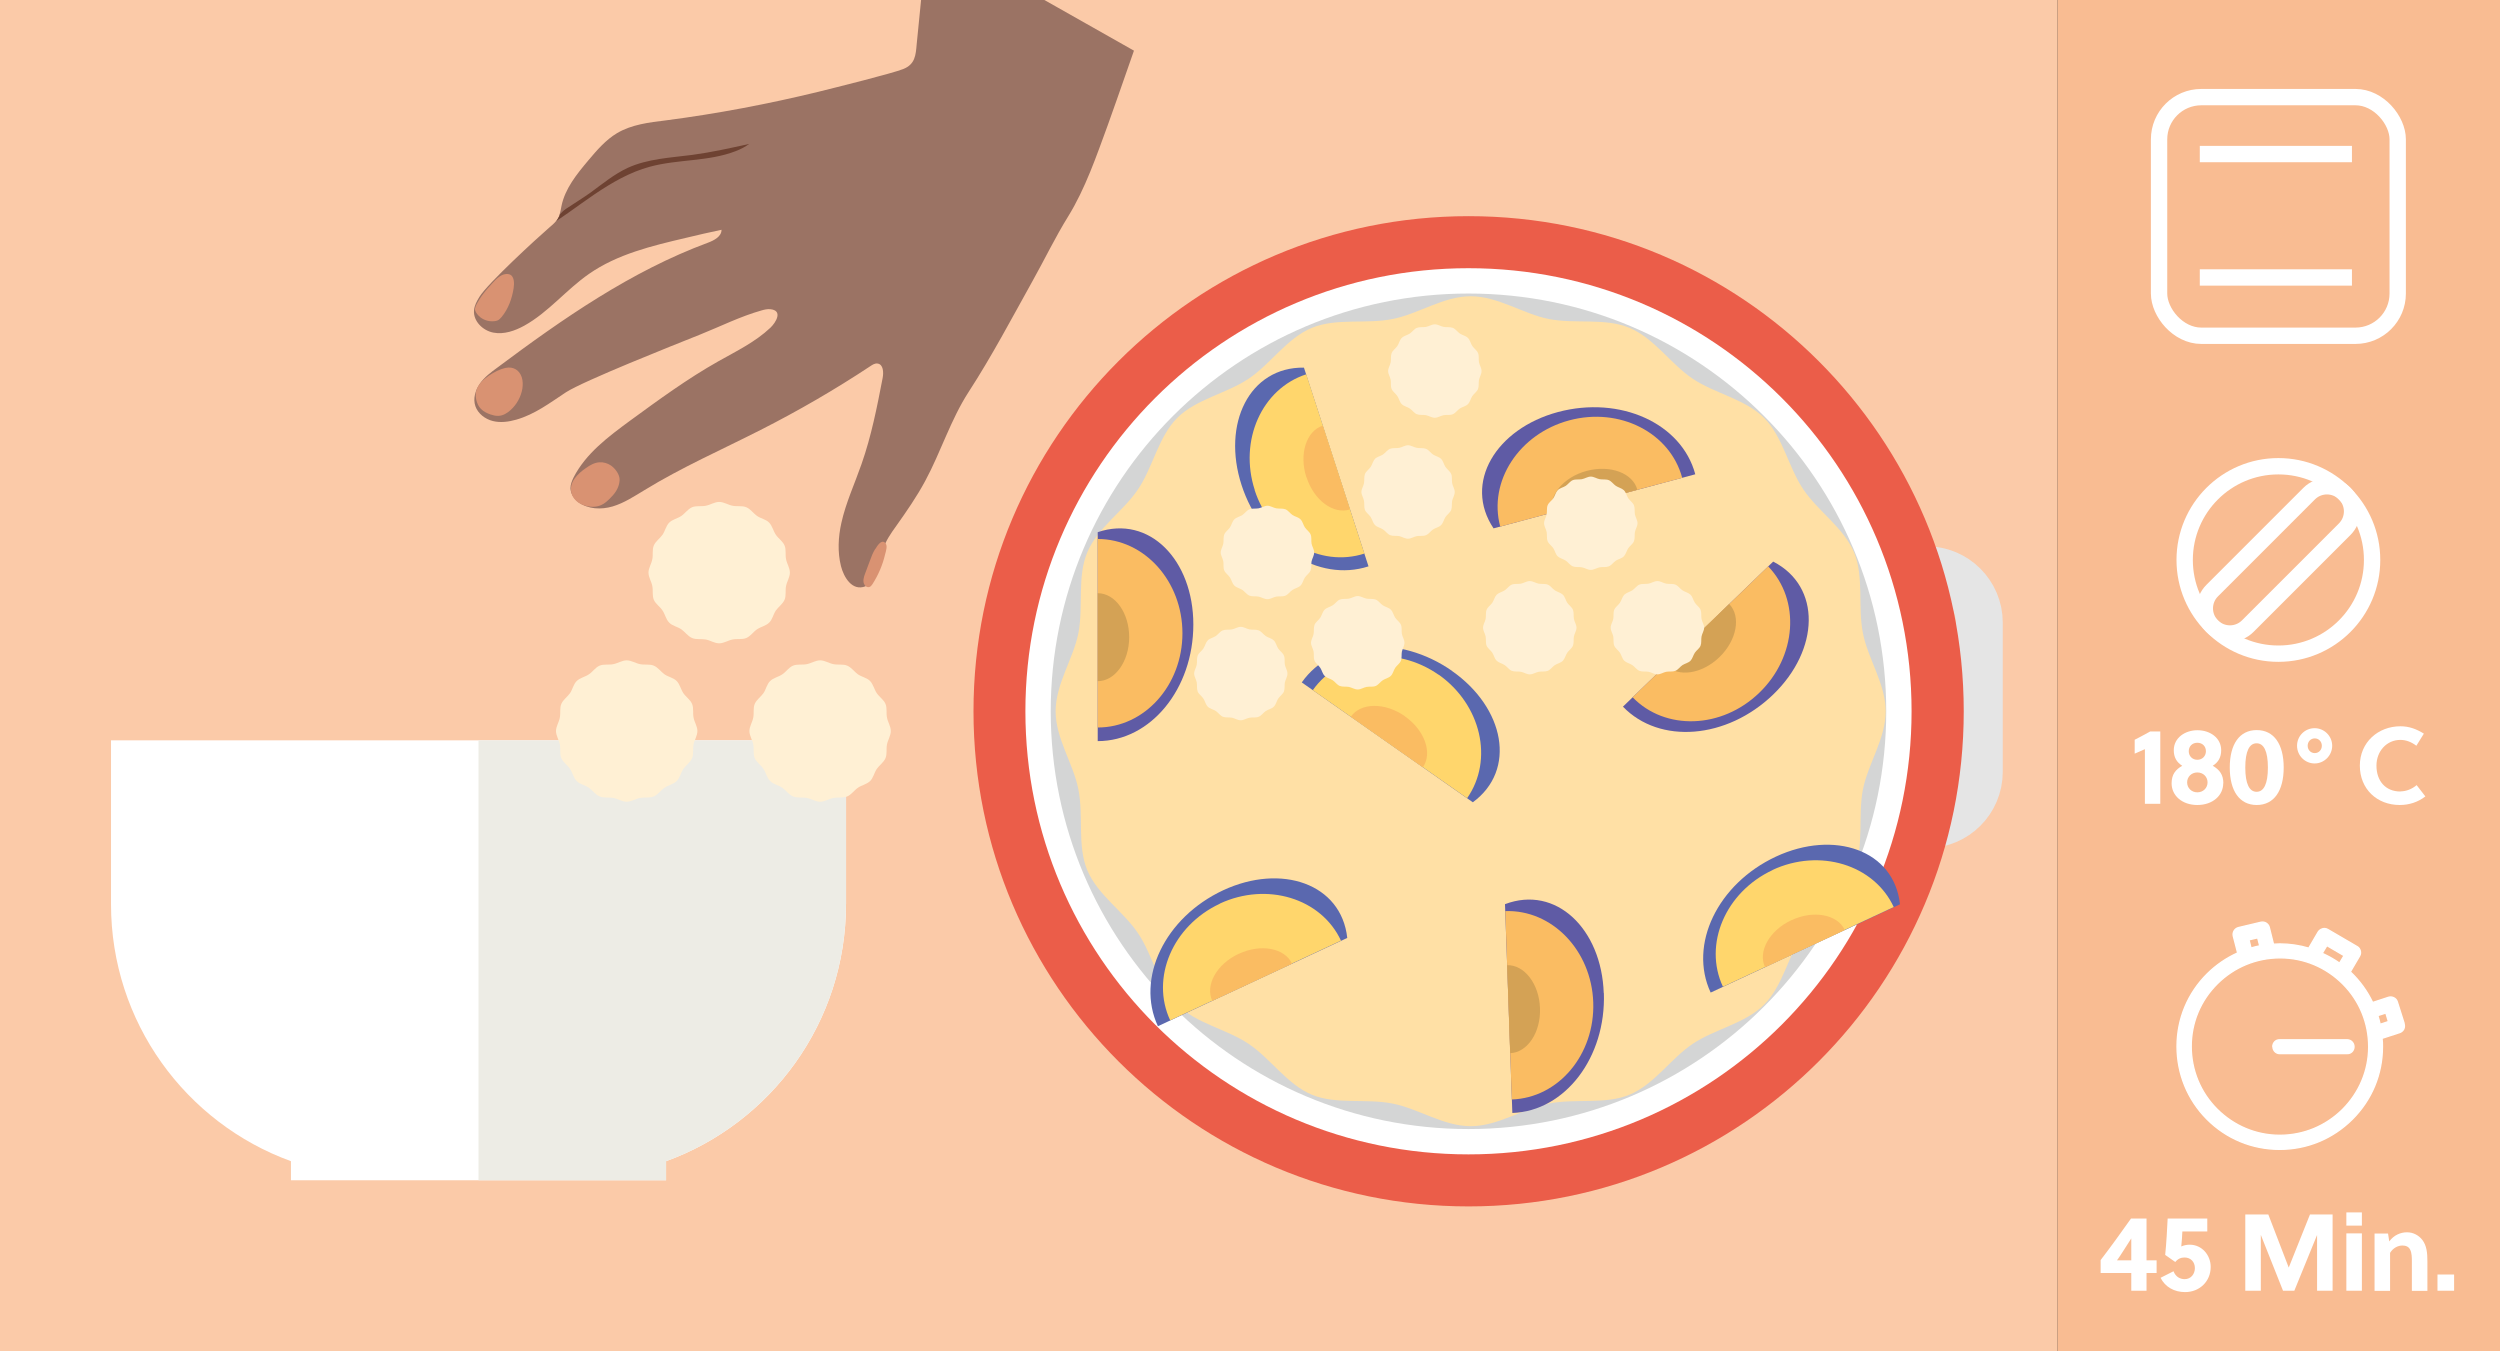 <?xml version="1.0" encoding="UTF-8"?> <svg xmlns="http://www.w3.org/2000/svg" id="Ebene_1" viewBox="0 0 183.54 99.21"><rect x="0" y="0" width="183.54" height="99.21" fill="#333333" stroke="none"/><defs><style> .cls-1 { fill: #ffe0a5; } .cls-2 { fill: #5a68af; } .cls-3 { fill: #fbcaa8; } .cls-4 { fill: #5f5ba5; } .cls-5 { fill: #d4a255; } .cls-6 { fill: #fff; } .cls-7 { fill: #d99272; } .cls-8 { fill: #9b7364; } .cls-9 { fill: #ffd66c; } .cls-10 { fill: #eb5d49; } .cls-11 { fill: #fff0d4; } .cls-12 { fill: #edece5; } .cls-13 { stroke: #e5e5e5; stroke-width: 3.45px; } .cls-13, .cls-14, .cls-15 { fill: none; } .cls-13, .cls-15 { stroke-miterlimit: 10; } .cls-14 { stroke-width: 1.2px; } .cls-14, .cls-15 { stroke: #fff; } .cls-16 { fill: #d4d5d5; } .cls-17 { fill: #fabc62; } .cls-18 { fill: #6e4232; } .cls-15 { stroke-width: .1px; } .cls-19 { fill: #f9bc92; } </style></defs><rect class="cls-3" y="0" width="151.06" height="99.21"></rect><rect class="cls-19" x="151.06" y="0" width="32.48" height="99.21"></rect><rect class="cls-14" x="158.51" y="7.13" width="17.52" height="17.52" rx="3.1" ry="3.1"></rect><line class="cls-14" x1="161.5" y1="11.31" x2="172.67" y2="11.31"></line><line class="cls-14" x1="161.5" y1="20.37" x2="172.67" y2="20.37"></line><g><path class="cls-6" d="M156.47,94.76v-1.3h-2.25v-.95c.67-.87,1.54-2.07,2.23-3.05h1.14v3.07h.74v.93h-.74v1.3h-1.12ZM156.47,92.53v-1.61c-.31.47-.8,1.28-1.05,1.61h1.05Z"></path><path class="cls-6" d="M162.06,90.41h-1.84c-.02.4-.04.74-.08,1.1.2-.09.41-.13.62-.13.9,0,1.54.77,1.54,1.63,0,1.07-.82,1.85-1.88,1.85-.79,0-1.46-.37-1.8-1.05l.95-.48c.17.44.52.58.82.58.47,0,.75-.39.75-.81,0-.45-.3-.78-.76-.78-.26,0-.48.09-.68.33l-.74-.52c.08-.77.15-1.97.18-2.67h2.91v.95Z"></path><path class="cls-6" d="M168.43,94.76h-.82l-1.63-4.1v4.1h-1.14v-5.6h1.69l1.5,3.9,1.56-3.9h1.66v5.6h-1.14v-4.09l-1.67,4.09Z"></path><path class="cls-6" d="M172.26,89.98v-.97h1.14v.97h-1.14ZM172.26,94.76v-4.21h1.14v4.21h-1.14Z"></path><path class="cls-6" d="M175.32,90.56l.09.58c.34-.47.84-.67,1.3-.67s.86.22,1.12.55c.33.42.38.97.38,1.57v2.18h-1.14v-2.13c0-.31,0-.66-.13-.9-.1-.21-.31-.3-.56-.3-.34,0-.7.19-.91.54v2.79h-1.14v-4.21h.98Z"></path><path class="cls-6" d="M178.95,94.76v-1.19h1.22v1.19h-1.22Z"></path></g><path class="cls-6" d="M166.87,76.84c0,.28.22.51.48.51h4.98c.27.01.49-.22.49-.5,0-.28-.22-.51-.49-.51h-4.98c-.27-.01-.49.22-.49.5"></path><path class="cls-15" d="M166.87,76.84c0,.28.22.51.48.51h4.98c.27.01.49-.22.49-.5,0-.28-.22-.51-.49-.51h-4.98c-.27-.01-.49.22-.49.5"></path><path class="cls-6" d="M165.11,69l.64-.15.15.59c-.22.04-.43.1-.64.16l-.15-.61ZM174.57,74.56l.59-.19.19.63-.61.2c-.05-.22-.1-.43-.17-.64M170.5,69.97l.33-.55,1.26.74-.33.55c-.09-.06-.18-.12-.27-.18-.36-.23-.67-.38-.69-.39-.11-.06-.22-.11-.33-.16h.02ZM173.9,76.85c0,1.74-.69,3.37-1.92,4.6-1.23,1.22-2.86,1.9-4.61,1.9-1.74,0-3.37-.69-4.6-1.92-1.23-1.23-1.9-2.87-1.9-4.61,0-1.74.68-3.37,1.92-4.6,1.23-1.22,2.86-1.9,4.61-1.9,1.74,0,3.37.69,4.6,1.92,1.23,1.23,1.9,2.87,1.9,4.61M176.51,75.16l-.51-1.61c-.04-.13-.13-.24-.26-.3-.12-.06-.26-.07-.39-.03l-1.16.38c-.4-.84-.95-1.6-1.64-2.25l.68-1.16c.07-.12.09-.26.05-.39-.03-.13-.12-.25-.24-.31l-2.14-1.25c-.12-.07-.26-.09-.39-.05-.13.04-.25.12-.32.24l-.69,1.18c-.68-.2-1.4-.31-2.13-.31-.15,0-.3.01-.46.02l-.31-1.24c-.03-.13-.12-.24-.23-.31-.11-.07-.26-.09-.39-.06l-1.64.39c-.28.07-.44.35-.38.62l.32,1.24c-.82.37-1.57.88-2.23,1.53-1.43,1.42-2.22,3.31-2.22,5.33,0,2.01.77,3.91,2.19,5.34,1.42,1.43,3.31,2.22,5.35,2.22,2.01,0,3.89-.78,5.32-2.2,1.43-1.42,2.22-3.31,2.22-5.33,0-.21,0-.42-.03-.62l1.29-.42c.13-.04.24-.14.3-.25.06-.12.07-.26.03-.39"></path><path class="cls-15" d="M165.11,69l.64-.15.15.59c-.22.04-.43.1-.64.16l-.15-.61ZM174.57,74.56l.59-.19.19.63-.61.2c-.05-.22-.1-.43-.17-.64M170.5,69.97l.33-.55,1.26.74-.33.55c-.09-.06-.18-.12-.27-.18-.36-.23-.67-.38-.69-.39-.11-.06-.22-.11-.33-.16h.02ZM173.9,76.85c0,1.74-.69,3.37-1.92,4.6-1.23,1.22-2.86,1.9-4.61,1.9-1.74,0-3.37-.69-4.6-1.92-1.23-1.23-1.9-2.87-1.9-4.61,0-1.74.68-3.37,1.92-4.6,1.23-1.22,2.86-1.9,4.61-1.9,1.74,0,3.37.69,4.6,1.92,1.23,1.23,1.9,2.87,1.9,4.61M176.51,75.16l-.51-1.61c-.04-.13-.13-.24-.26-.3-.12-.06-.26-.07-.39-.03l-1.16.38c-.4-.84-.95-1.6-1.64-2.25l.68-1.16c.07-.12.09-.26.05-.39-.03-.13-.12-.25-.24-.31l-2.14-1.25c-.12-.07-.26-.09-.39-.05-.13.04-.25.12-.32.24l-.69,1.18c-.68-.2-1.4-.31-2.13-.31-.15,0-.3.01-.46.02l-.31-1.24c-.03-.13-.12-.24-.23-.31-.11-.07-.26-.09-.39-.06l-1.64.39c-.28.07-.44.35-.38.62l.32,1.24c-.82.37-1.57.88-2.23,1.53-1.43,1.42-2.22,3.31-2.22,5.33,0,2.01.77,3.91,2.19,5.34,1.42,1.43,3.31,2.22,5.35,2.22,2.01,0,3.89-.78,5.32-2.2,1.43-1.42,2.22-3.31,2.22-5.33,0-.21,0-.42-.03-.62l1.29-.42c.13-.04.24-.14.3-.25.06-.12.07-.26.03-.39"></path><g><path class="cls-6" d="M157.47,59.01v-4.01c-.24.11-.54.24-.75.33v-1.02c.34-.18.76-.39,1.14-.61h.74v5.31h-1.14Z"></path><path class="cls-6" d="M163.22,57.51c0,.89-.77,1.59-1.9,1.59s-1.89-.7-1.89-1.59c0-.65.29-1.01.78-1.29-.41-.26-.62-.62-.62-1.14,0-.91.82-1.47,1.74-1.47s1.74.56,1.74,1.47c0,.53-.22.89-.62,1.14.5.29.78.65.78,1.29ZM162.07,57.44c0-.41-.32-.73-.75-.73s-.75.32-.75.73.32.73.75.73.75-.32.75-.73ZM161.95,55.15c0-.36-.26-.62-.63-.62s-.63.26-.63.62.26.63.63.63.63-.28.63-.63Z"></path><path class="cls-6" d="M167.66,56.35c0,1.71-.71,2.75-1.98,2.75s-1.98-1.04-1.98-2.75.71-2.75,1.98-2.75,1.98,1.04,1.98,2.75ZM164.84,56.35c0,1.2.3,1.78.83,1.78s.83-.58.83-1.78-.3-1.78-.83-1.78-.83.58-.83,1.78Z"></path><path class="cls-6" d="M168.64,54.75c0-.72.58-1.29,1.29-1.29s1.29.58,1.29,1.29-.58,1.3-1.29,1.3-1.29-.58-1.29-1.3ZM169.42,54.75c0,.3.22.54.52.54s.52-.24.52-.54-.22-.54-.52-.54-.52.24-.52.54Z"></path><path class="cls-6" d="M176.23,58.1c.42,0,.85-.17,1.19-.46l.64.83c-.54.42-1.19.63-1.88.63-1.68,0-2.93-1.18-2.93-2.89s1.34-2.89,2.98-2.89c.64,0,1.17.2,1.72.54l-.55.89c-.34-.26-.74-.43-1.17-.43-1.01,0-1.76.83-1.76,1.89,0,1.12.66,1.9,1.76,1.9Z"></path></g><circle class="cls-14" cx="167.27" cy="41.11" r="6.88"></circle><path class="cls-14" d="M172.14,36.24c-.72-.72-1.89-.72-2.61,0l-7.12,7.12c-.72.72-.72,1.89,0,2.61.72.72,1.89.72,2.61,0l7.12-7.12c.72-.72.72-1.89,0-2.61Z"></path><path class="cls-6" d="M8.15,54.35v12.03c0,8.68,5.5,16.07,13.21,18.87v1.4h27.54v-1.4c7.71-2.8,13.21-10.19,13.21-18.87v-12.03H8.15Z"></path><path class="cls-12" d="M62.12,66.37v-12.02h-26.99v32.3h13.77v-1.4c7.71-2.8,13.21-10.2,13.21-18.87"></path><path class="cls-11" d="M51.2,53.67c0,.34-.22.66-.28.98-.07.33.02.71-.11,1.01-.13.31-.45.52-.64.79-.19.28-.25.66-.49.89-.24.24-.61.3-.89.49-.28.19-.48.51-.79.64-.31.13-.68.05-1.01.11-.32.06-.64.28-.98.28s-.65-.22-.98-.28c-.33-.06-.71.02-1.01-.11-.31-.13-.52-.45-.79-.64-.28-.19-.66-.25-.89-.49-.24-.24-.3-.61-.49-.89-.18-.28-.51-.48-.64-.79-.13-.3-.04-.68-.11-1.01-.06-.32-.28-.64-.28-.98s.22-.65.28-.98c.07-.33-.02-.71.11-1.01.13-.31.45-.52.64-.79.19-.28.25-.66.49-.89.24-.24.61-.3.89-.49.28-.18.48-.51.79-.64.31-.13.68-.04,1.01-.11.32-.06.64-.28.98-.28s.66.22.98.28c.33.07.71-.02,1.01.11.31.13.52.45.79.64.28.19.66.25.89.49.24.24.3.61.49.89.19.28.51.48.64.79.13.31.04.68.11,1.01.06.32.28.64.28.98"></path><path class="cls-11" d="M65.4,53.67c0,.34-.22.66-.28.98-.07.33.02.71-.11,1.01-.13.31-.45.52-.64.79-.19.28-.25.66-.49.89-.24.24-.62.3-.89.49-.28.19-.48.51-.79.64-.3.13-.68.05-1.01.11-.32.06-.64.28-.98.28s-.65-.22-.98-.28c-.33-.06-.71.02-1.01-.11-.31-.13-.52-.45-.79-.64-.28-.19-.66-.25-.89-.49-.24-.24-.3-.61-.49-.89-.18-.28-.51-.48-.64-.79-.13-.3-.04-.68-.11-1.01-.06-.32-.28-.64-.28-.98s.22-.65.28-.98c.07-.33-.02-.71.11-1.01.13-.31.45-.52.64-.79.19-.28.25-.66.49-.89.24-.24.61-.3.89-.49.28-.18.48-.51.79-.64.31-.13.68-.04,1.01-.11.32-.06.64-.28.98-.28s.66.22.98.28c.33.07.71-.02,1.01.11.31.13.52.45.79.64.28.19.66.25.89.49s.3.61.49.89c.19.28.51.48.64.79.13.31.04.68.11,1.01.06.32.28.64.28.98"></path><path class="cls-11" d="M57.99,42.04c0,.34-.22.66-.28.98-.07.33.02.71-.11,1.01-.13.31-.45.52-.64.79-.19.28-.25.66-.49.89-.24.24-.61.3-.89.49-.28.19-.48.51-.79.64-.31.13-.68.04-1.01.11-.32.06-.64.28-.98.28s-.66-.22-.98-.28c-.33-.06-.71.02-1.01-.11-.31-.13-.52-.45-.79-.64-.28-.19-.66-.25-.89-.49-.24-.24-.3-.61-.49-.89-.18-.28-.51-.48-.64-.79-.13-.3-.04-.68-.11-1.01-.06-.32-.28-.64-.28-.98s.22-.65.28-.98c.07-.33-.02-.71.11-1.01.13-.31.45-.52.64-.79.19-.28.26-.66.49-.89.24-.24.61-.3.89-.49.28-.19.48-.51.79-.64.31-.13.68-.04,1.01-.11.32-.06.64-.28.98-.28s.66.22.98.28c.33.07.71-.02,1.01.11.31.13.52.45.79.64.28.19.66.25.89.49s.3.61.49.89c.19.28.51.48.64.79.13.31.04.68.11,1.01.06.32.28.64.28.98"></path><path class="cls-13" d="M133.82,60.54h7.61c2.14,0,3.88-1.73,3.88-3.88v-10.95c0-2.14-1.74-3.88-3.88-3.88h-7.61"></path><path class="cls-10" d="M144.17,52.22c0,20.08-16.28,36.35-36.35,36.35s-36.35-16.27-36.35-36.35S87.74,15.87,107.82,15.87s36.35,16.28,36.35,36.35"></path><path class="cls-6" d="M140.34,52.22c0,17.97-14.56,32.53-32.53,32.53s-32.53-14.56-32.53-32.53,14.56-32.53,32.53-32.53,32.53,14.56,32.53,32.53"></path><path class="cls-16" d="M138.48,52.22c0,16.94-13.73,30.67-30.67,30.67s-30.67-13.73-30.67-30.67,13.73-30.67,30.67-30.67,30.67,13.73,30.67,30.67"></path><path class="cls-1" d="M138.44,52.22c0,2-1.29,3.84-1.67,5.73-.38,1.95.1,4.14-.65,5.93-.76,1.82-2.66,3.03-3.74,4.65-1.09,1.63-1.49,3.85-2.87,5.23-1.38,1.38-3.6,1.78-5.23,2.87-1.62,1.08-2.83,2.99-4.65,3.74-1.79.74-3.99.26-5.93.65-1.89.37-3.73,1.66-5.73,1.66s-3.84-1.29-5.73-1.66c-1.95-.39-4.14.09-5.93-.65-1.82-.76-3.03-2.66-4.65-3.74-1.63-1.09-3.85-1.49-5.23-2.87-1.38-1.38-1.78-3.6-2.87-5.23-1.08-1.62-2.98-2.83-3.74-4.65-.74-1.79-.26-3.99-.65-5.93-.37-1.89-1.67-3.73-1.67-5.73s1.29-3.84,1.67-5.73c.38-1.95-.1-4.14.65-5.93.76-1.82,2.66-3.03,3.74-4.65,1.09-1.63,1.49-3.85,2.87-5.23,1.38-1.38,3.6-1.78,5.23-2.87,1.62-1.08,2.83-2.99,4.65-3.74,1.79-.74,3.99-.26,5.93-.65,1.89-.37,3.73-1.67,5.73-1.67s3.84,1.29,5.73,1.67c1.95.38,4.14-.1,5.93.65,1.82.76,3.03,2.66,4.65,3.74,1.63,1.09,3.85,1.49,5.23,2.87,1.38,1.38,1.78,3.6,2.87,5.23,1.08,1.62,2.98,2.83,3.74,4.65.74,1.79.26,3.99.65,5.93.37,1.89,1.67,3.73,1.67,5.73"></path><path class="cls-2" d="M91.15,35.61c1.46,4.49,5.63,7.17,9.32,5.97l-4.74-14.59c-4-.06-6.04,4.12-4.58,8.62"></path><path class="cls-9" d="M92.11,35.98c1.18,3.63,4.79,5.72,8.06,4.66l-4.27-13.16c-3.27,1.06-4.96,4.87-3.78,8.5"></path><path class="cls-17" d="M95.92,35.04c.55,1.7,1.98,2.75,3.19,2.36l-2-6.15c-1.21.39-1.75,2.09-1.2,3.79"></path><path class="cls-2" d="M106.61,49.26c-3.87-2.71-8.81-2.33-11.04.84l12.56,8.8c3.23-2.37,2.34-6.93-1.53-9.64"></path><path class="cls-9" d="M105.62,49.54c-3.13-2.19-7.26-1.68-9.24,1.13l11.33,7.93c1.97-2.82,1.03-6.87-2.09-9.07"></path><path class="cls-17" d="M103.14,52.58c-1.46-1.02-3.24-1.01-3.97.04l5.29,3.71c.73-1.04.14-2.72-1.32-3.74"></path><path class="cls-2" d="M130.38,62.89c-4.28,2-6.43,6.46-4.79,9.98l13.9-6.48c-.43-3.98-4.83-5.49-9.11-3.5"></path><path class="cls-9" d="M130.13,63.88c-3.46,1.62-5.09,5.45-3.64,8.56l12.54-5.85c-1.45-3.12-5.44-4.33-8.9-2.72"></path><path class="cls-17" d="M131.53,67.55c-1.62.75-2.49,2.3-1.95,3.46l5.86-2.73c-.54-1.15-2.29-1.48-3.9-.73"></path><path class="cls-2" d="M89.8,65.36c-4.28,2-6.43,6.46-4.79,9.98l13.9-6.48c-.43-3.98-4.83-5.49-9.11-3.5"></path><path class="cls-9" d="M89.55,66.35c-3.46,1.62-5.09,5.45-3.64,8.56l12.54-5.85c-1.45-3.12-5.44-4.33-8.9-2.72"></path><path class="cls-17" d="M90.95,70.02c-1.62.75-2.49,2.3-1.95,3.46l5.86-2.73c-.54-1.15-2.29-1.48-3.9-.73"></path><path class="cls-4" d="M87.61,45.85c0,4.73-3.14,8.56-7.02,8.56v-15.34c3.79-1.29,7.02,2.05,7.02,6.78"></path><path class="cls-17" d="M80.59,39.58v13.83c3.44,0,6.22-3.1,6.22-6.92s-2.79-6.92-6.22-6.92"></path><path class="cls-5" d="M80.59,43.55v6.46c1.27,0,2.31-1.45,2.31-3.23s-1.03-3.23-2.31-3.23"></path><path class="cls-4" d="M130.18,50.99c-3.4,3.28-8.34,3.68-11.03.89l11.03-10.65c3.56,1.83,3.4,6.48,0,9.76"></path><path class="cls-17" d="M129.81,41.58l-9.95,9.61c2.39,2.47,6.55,2.33,9.3-.33,2.75-2.65,3.04-6.81.65-9.28"></path><path class="cls-5" d="M126.95,44.34l-4.65,4.49c.89.92,2.64.66,3.93-.58,1.28-1.24,1.61-2.99.72-3.91"></path><path class="cls-4" d="M117.75,72.91c.16,4.72-2.84,8.66-6.72,8.8l-.54-15.33c3.74-1.42,7.09,1.81,7.25,6.53"></path><path class="cls-17" d="M110.51,66.89l.48,13.83c3.44-.12,6.11-3.31,5.98-7.13-.13-3.82-3.03-6.82-6.46-6.7"></path><path class="cls-5" d="M110.65,70.86l.22,6.46c1.27-.05,2.26-1.53,2.19-3.31-.06-1.78-1.15-3.19-2.42-3.15"></path><path class="cls-4" d="M114.38,30.25c4.56-1.22,9.08.82,10.08,4.57l-14.81,3.97c-2.23-3.33.17-7.31,4.73-8.54"></path><path class="cls-17" d="M110.14,38.66l13.36-3.58c-.89-3.32-4.6-5.21-8.29-4.22-3.69.99-5.96,4.48-5.07,7.8"></path><path class="cls-5" d="M113.97,37.63l6.24-1.67c-.33-1.23-1.99-1.85-3.72-1.39-1.72.46-2.85,1.83-2.52,3.06"></path><path class="cls-11" d="M115.74,46.08c0,.23-.15.43-.19.65-.04.22.01.47-.07.67-.08.21-.3.34-.42.52-.12.18-.17.43-.32.59-.16.16-.4.2-.59.32-.18.12-.32.34-.52.42-.2.08-.45.03-.67.07-.21.04-.42.19-.65.19s-.43-.15-.65-.19c-.22-.04-.47.01-.67-.07-.21-.09-.34-.3-.52-.42-.18-.12-.43-.17-.59-.32-.16-.16-.2-.4-.32-.59-.12-.18-.34-.32-.42-.52-.08-.2-.03-.45-.07-.67-.04-.21-.19-.42-.19-.65s.15-.43.19-.64c.04-.22-.01-.47.07-.67.08-.21.3-.34.42-.52.12-.18.17-.43.32-.59.16-.15.4-.2.59-.32.18-.12.32-.34.52-.42.2-.08.45-.03.67-.07.21-.04.42-.19.65-.19s.43.15.65.19c.22.04.47-.01.67.07.21.09.34.3.52.42.18.12.43.17.59.32.16.16.2.41.32.59.12.18.34.32.42.52.08.2.03.45.07.67.04.21.19.42.19.64"></path><path class="cls-11" d="M125.11,46.08c0,.23-.15.43-.19.65-.04.22.01.47-.07.67-.08.21-.3.34-.42.52-.12.18-.17.43-.32.59-.16.16-.4.2-.59.32-.18.12-.32.34-.52.42-.2.08-.45.03-.67.07-.21.04-.42.19-.65.19s-.43-.15-.65-.19c-.22-.04-.47.01-.67-.07-.21-.09-.34-.3-.52-.42-.18-.12-.43-.17-.59-.32-.16-.16-.2-.4-.32-.59-.12-.18-.34-.32-.42-.52-.08-.2-.03-.45-.07-.67-.04-.21-.19-.42-.19-.65s.15-.43.19-.64c.04-.22-.01-.47.07-.67.09-.21.3-.34.42-.52.12-.18.17-.43.32-.59.16-.15.4-.2.59-.32.18-.12.32-.34.52-.42.2-.08.45-.03.67-.07.21-.04.42-.19.65-.19s.43.15.65.19c.22.04.47-.01.67.07.21.09.34.3.52.42.18.12.43.17.59.32.16.16.2.41.32.59.12.18.34.32.42.52.08.2.03.45.07.67.04.21.19.42.19.64"></path><path class="cls-11" d="M120.22,38.41c0,.23-.15.43-.19.65-.04.22.01.47-.07.67-.08.21-.3.34-.42.52-.12.18-.17.43-.32.59-.15.16-.4.2-.59.32-.18.12-.32.34-.52.42-.2.08-.45.03-.67.07-.21.04-.42.19-.65.19s-.43-.15-.65-.19c-.22-.04-.47.01-.67-.07-.21-.09-.34-.3-.52-.42-.18-.12-.43-.17-.59-.32s-.2-.4-.32-.59c-.12-.18-.34-.32-.42-.52-.08-.2-.03-.45-.07-.67-.04-.21-.19-.42-.19-.65s.15-.43.19-.64c.04-.22-.01-.47.07-.67.08-.21.3-.34.42-.52.12-.18.17-.43.32-.59s.4-.2.59-.32c.18-.12.32-.34.52-.42.2-.08.45-.03.67-.07.21-.04.42-.19.65-.19s.43.15.65.19c.22.04.47-.01.67.07.21.09.34.3.52.42.18.12.43.17.59.32.16.16.2.41.32.59.12.18.34.32.42.52.08.2.03.45.07.67.04.21.19.42.19.64"></path><path class="cls-11" d="M97.25,44.76c.16-.16.41-.2.59-.32.19-.12.32-.34.52-.42.21-.08.45-.03.67-.07s.43-.19.65-.19.43.15.65.19c.21.04.46-.01.67.07.2.08.34.3.52.42.18.12.43.16.59.32.16.16.2.41.32.59.12.18.34.32.42.52.09.21.03.45.07.67.04.22.19.42.19.65s-.14.43-.19.65c-.04.21.01.46-.07.67-.08.2-.3.34-.42.52-.12.18-.16.43-.32.59-.16.16-.41.2-.59.32-.19.12-.32.34-.52.42-.21.09-.45.03-.67.07-.22.04-.43.19-.65.19s-.43-.14-.65-.19c-.22-.04-.46.01-.67-.07-.2-.08-.34-.3-.52-.42-.18-.12-.43-.16-.59-.32s-.2-.41-.32-.59c-.12-.19-.34-.32-.42-.52-.09-.21-.03-.45-.07-.67-.04-.22-.19-.43-.19-.65s.15-.43.19-.65c.04-.22-.01-.46.07-.67.08-.2.3-.34.42-.52.12-.18.16-.43.32-.59"></path><path class="cls-11" d="M90.62,38.13c.16-.16.41-.2.59-.32.18-.12.32-.34.52-.42.21-.08.45-.03.67-.07.22-.04.43-.19.65-.19s.43.15.65.19c.21.04.46-.01.67.07.2.08.34.3.52.42.18.12.43.16.59.32.16.16.2.41.32.59.12.18.34.32.42.52.09.21.03.45.07.67.04.22.19.42.19.65s-.14.43-.19.65c-.04.21.01.46-.07.67-.08.2-.3.34-.42.52-.12.18-.16.43-.32.59-.16.16-.41.2-.59.32-.19.12-.32.34-.52.42-.21.09-.45.03-.67.07-.22.04-.43.19-.65.19s-.43-.14-.65-.19c-.22-.04-.46.01-.67-.07-.2-.08-.34-.3-.52-.42-.18-.12-.43-.16-.59-.32s-.2-.41-.32-.59c-.12-.19-.34-.32-.42-.52-.09-.21-.03-.45-.07-.67-.04-.22-.19-.43-.19-.65s.15-.43.19-.65c.04-.22-.01-.46.07-.67.08-.2.3-.34.42-.52.12-.18.16-.43.32-.59"></path><path class="cls-11" d="M88.66,47.02c.16-.16.41-.2.59-.32.18-.12.32-.34.52-.42.21-.08.45-.03.67-.07.22-.04.42-.19.65-.19s.43.15.65.19c.21.04.46-.01.67.07.2.08.34.3.52.42.18.12.43.16.59.32.16.16.2.41.32.59.12.18.34.32.42.52.09.21.03.45.07.67.04.22.19.42.19.65s-.14.43-.19.65c-.04.21.01.46-.07.67-.08.2-.3.34-.42.52-.12.18-.16.43-.32.59-.16.16-.41.2-.59.32-.18.12-.32.34-.52.42-.21.09-.45.03-.67.07-.22.04-.43.19-.65.19s-.43-.14-.64-.19c-.22-.04-.46.01-.67-.07-.2-.08-.34-.3-.52-.42-.18-.12-.43-.16-.59-.32s-.2-.41-.32-.59c-.12-.19-.34-.32-.42-.52-.08-.21-.03-.45-.07-.67-.04-.22-.19-.43-.19-.65s.15-.43.19-.65-.01-.46.07-.67c.08-.2.3-.34.42-.52.12-.18.16-.43.32-.59"></path><path class="cls-11" d="M102.91,24.81c.16-.16.41-.2.59-.32.18-.12.32-.34.52-.42.21-.08.45-.03.67-.07.22-.04.43-.19.65-.19s.43.15.65.19c.21.04.46-.01.67.07.2.08.34.3.52.42.18.12.43.16.59.32.16.16.2.41.32.59.12.18.34.32.42.52.09.21.03.45.07.67.04.22.19.42.19.65s-.14.43-.19.65c-.04.21.01.46-.07.67-.08.2-.3.34-.42.52-.12.18-.16.43-.32.59-.16.16-.41.2-.59.32-.19.12-.32.34-.52.42-.21.09-.45.03-.67.07-.22.04-.43.19-.65.19s-.43-.14-.65-.19c-.22-.04-.46.01-.67-.07-.2-.08-.34-.3-.52-.42-.18-.12-.43-.16-.59-.32s-.2-.41-.32-.59c-.12-.19-.34-.32-.42-.52-.09-.21-.03-.45-.07-.67-.04-.22-.19-.43-.19-.65s.15-.43.19-.65c.04-.22-.01-.46.07-.67.08-.2.3-.34.42-.52.12-.18.16-.43.32-.59"></path><path class="cls-11" d="M100.94,33.69c.16-.16.41-.2.59-.32.18-.12.32-.34.52-.42.21-.08.45-.03.67-.07.22-.04.42-.19.65-.19s.43.15.65.19c.21.04.46-.01.67.07.2.08.34.3.52.42.18.12.43.16.59.32.16.16.2.41.32.59.12.18.34.32.42.52.09.21.03.45.07.67.04.22.19.42.19.65s-.14.43-.19.65c-.04.21.01.46-.07.67-.08.2-.3.34-.42.52-.12.18-.16.43-.32.59-.16.16-.41.2-.59.32-.18.12-.32.34-.52.42-.21.09-.45.03-.67.07-.22.04-.43.19-.65.19s-.43-.14-.64-.19c-.22-.04-.46.01-.67-.07-.2-.08-.34-.3-.52-.42-.18-.12-.43-.16-.59-.32s-.2-.41-.32-.59c-.12-.19-.34-.32-.42-.52-.08-.21-.03-.45-.07-.67-.04-.22-.19-.43-.19-.65s.15-.43.19-.65-.01-.46.07-.67c.08-.2.3-.34.42-.52.12-.18.16-.43.32-.59"></path><path class="cls-8" d="M63.55,43.04c-1,.4-1.61-.69-1.81-1.48-.26-1.04-.2-2.14.03-3.17.33-1.49.98-2.88,1.48-4.32.72-2.05,1.14-4.19,1.55-6.32.08-.42.05-1-.37-1.06-.19-.03-.37.08-.53.19-2.6,1.72-5.29,3.28-8.07,4.69-2.85,1.45-5.79,2.74-8.51,4.41-.75.45-1.5.95-2.34,1.2-.84.25-1.82.21-2.52-.32-.32-.25-.57-.62-.58-1.02,0-.28.11-.54.23-.79.9-1.76,2.55-2.99,4.14-4.16,2.11-1.54,4.21-3.08,6.48-4.36,1.33-.75,2.72-1.42,3.83-2.47.41-.39.94-1.27-.01-1.36-.22-.02-.43.03-.64.09-1.56.44-3.03,1.18-4.53,1.78-1.88.75-8.53,3.39-9.83,4.23-1.17.77-2.28,1.62-3.65,2.01-.56.16-1.16.24-1.72.1-.56-.14-1.09-.54-1.28-1.09-.19-.56,0-1.17.33-1.65.33-.48.81-.84,1.28-1.18,4.82-3.6,9.82-7.08,15.46-9.17.46-.17,1.01-.46,1-.95-.88.18-1.76.39-2.64.6-2.47.58-5.01,1.19-7.09,2.64-1.67,1.16-2.98,2.82-4.75,3.8-.69.38-1.49.66-2.27.51-.78-.15-1.49-.85-1.42-1.64.03-.36.21-.68.4-.99.61-.99,4.22-4.3,5.11-5.07.19-.16.38-.32.53-.51.07-.1.14-.19.19-.31.03-.06.05-.12.06-.18.06-.19.09-.39.13-.59.26-1.28,1.12-2.34,1.96-3.34.63-.75,1.29-1.52,2.13-2.02,1.07-.63,2.33-.78,3.56-.93,3.77-.49,7.51-1.2,11.21-2.1,1.25-.31,5.43-1.35,6.23-1.67.88-.35.92-1.02.99-1.83.04-.48.4-3.92.8-8.09l15.15,8.57c-.96,2.76-1.71,4.89-1.93,5.49-.83,2.26-1.64,4.64-2.9,6.68-.95,1.53-1.74,3.18-2.62,4.75-1.52,2.73-2.99,5.52-4.69,8.14-1.32,2.04-2.04,4.41-3.19,6.54-.62,1.15-1.36,2.22-2.12,3.29-.39.54-.77,1.09-.98,1.72-.16.49-.2,1.01-.35,1.5-.15.5-.44.99-.92,1.17"></path><path class="cls-18" d="M55.02,10.55c-.31.24-.66.41-1.02.55-1.99.77-4.22.58-6.29,1.14-1.48.4-2.81,1.18-4.07,2.03-.64.44-1.27.89-1.9,1.34-.29.21-.59.4-.89.61.07-.1.14-.2.19-.31.03-.06.05-.11.06-.17.14-.15.28-.29.44-.4.61-.41,1.24-.79,1.84-1.22.87-.64,1.71-1.33,2.69-1.79,1.48-.68,3.15-.75,4.76-.96,1.41-.19,2.8-.5,4.19-.81"></path><path class="cls-7" d="M35.8,21.17c-.22.26-.43.53-.61.82-.11.19-.29.46-.32.68-.02.17.14.37.26.5.29.31.74.46,1.16.41.09,0,.17-.03.25-.06.11-.05.2-.15.28-.24.5-.6.77-1.36.89-2.13.05-.33.07-.93-.36-1.02-.5-.1-.91.34-1.21.67-.11.12-.23.25-.34.38"></path><path class="cls-7" d="M37.11,27.01c-.44.1-.85.32-1.22.57-.42.29-.83.66-.94,1.16-.04.21-.03.42.02.63.06.24.16.47.33.64.19.2.45.33.72.42.18.06.37.11.57.1.34-.01.65-.2.9-.43.45-.41.76-.97.86-1.57.04-.27.04-.56-.04-.82-.17-.54-.63-.82-1.19-.7"></path><path class="cls-7" d="M42.47,36.91c.26.17.58.26.89.29.22.02.44,0,.65-.07.39-.13.7-.45.98-.76.28-.31.48-.7.5-1.12.02-.4-.31-.84-.63-1.07-.25-.17-.55-.26-.85-.24-.37.02-.69.21-.99.42-.6.41-1.29,1.06-1.06,1.86.08.3.28.53.52.69"></path><path class="cls-7" d="M64.25,40.31c-.17.27-.28.57-.39.87-.11.3-.23.6-.34.91-.11.28-.21.61-.04.86.07.11.21.19.34.15.1-.03.17-.12.23-.21.43-.67.75-1.41.93-2.19.06-.24.23-.69-.03-.88-.28-.21-.57.3-.69.49"></path></svg> 